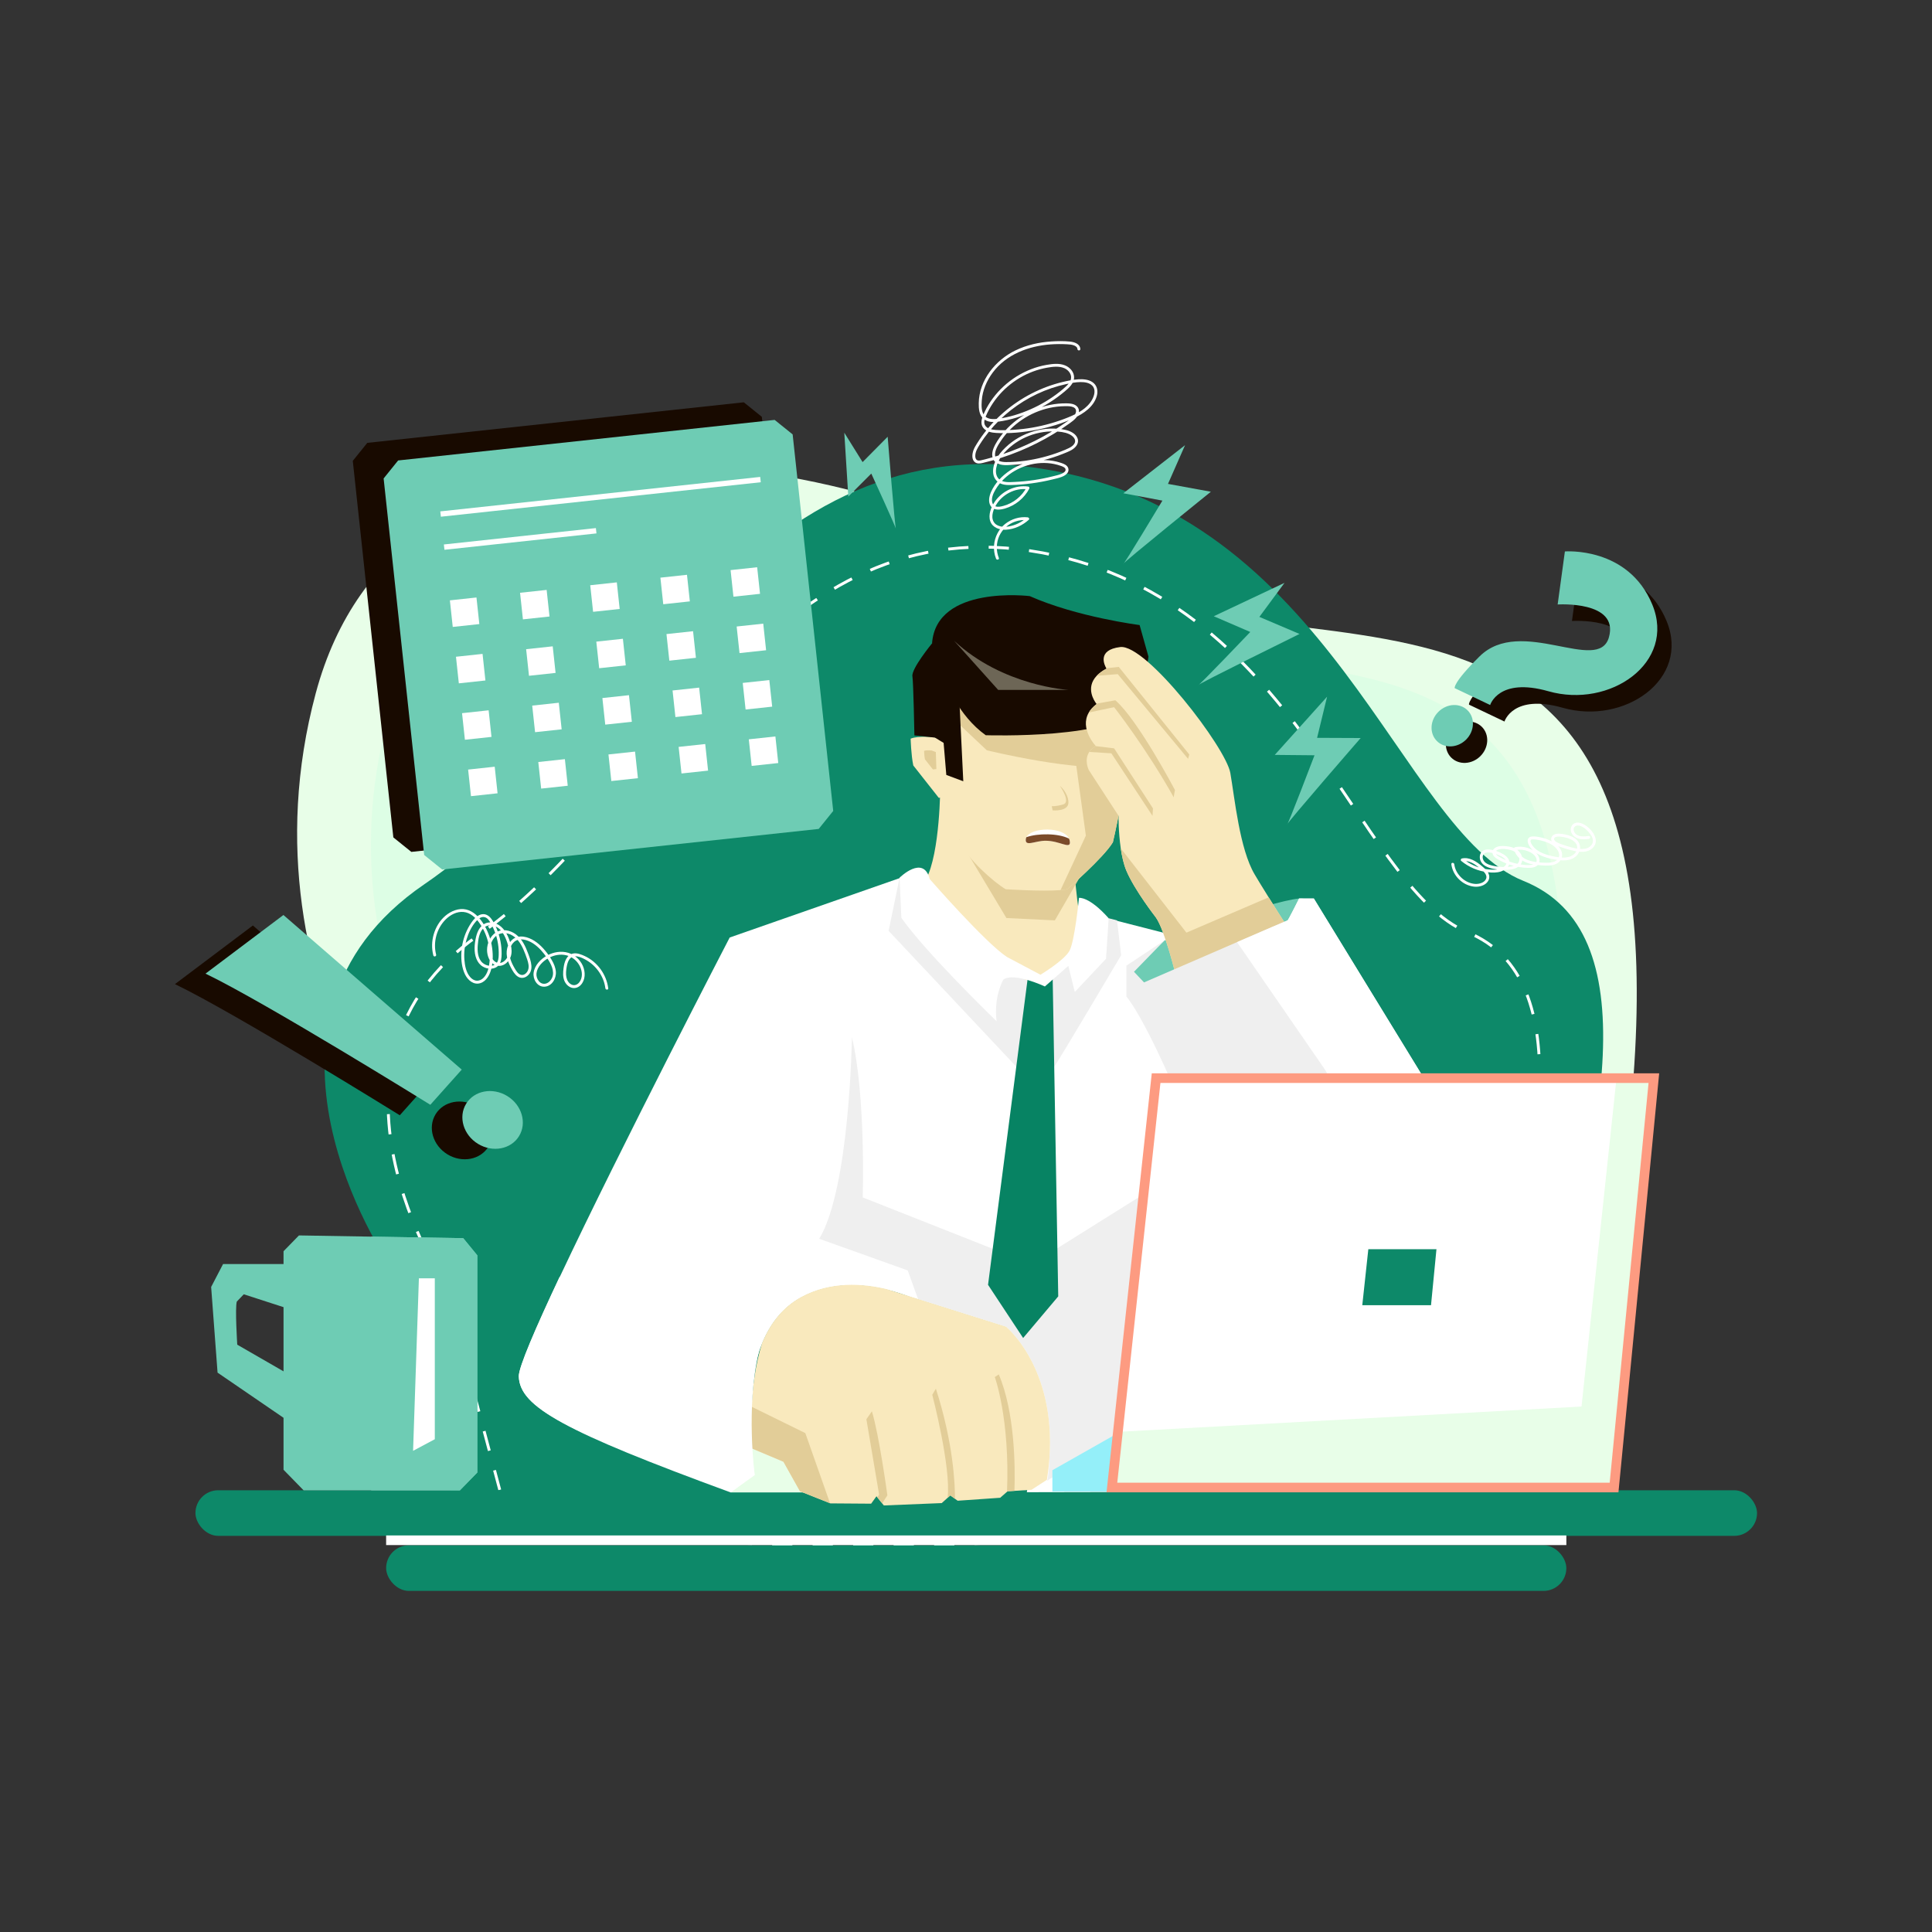 <?xml version="1.0" encoding="UTF-8"?>
<svg id="Layer_2" xmlns="http://www.w3.org/2000/svg" width="2000" height="2000" version="1.1" viewBox="0 0 2000 2000">
  <rect x="0" y="0" width="2000" height="2000" fill="#333333" stroke="none"/>
  <!-- Generator: Adobe Illustrator 29.5.1, SVG Export Plug-In . SVG Version: 2.1.0 Build 141)  -->
  <defs>
    <style>
      .st0 {
        fill: #94eff9;
      }

      .st1 {
        stroke-dasharray: 20.96;
        stroke-width: 2.99px;
      }

      .st1, .st2, .st3 {
        fill: none;
        stroke-miterlimit: 10;
      }

      .st1, .st3 {
        stroke: #fff;
      }

      .st4 {
        fill: #fff;
      }

      .st5 {
        fill: #6d6656;
      }

      .st6 {
        fill: #078363;
      }

      .st7 {
        fill: #ddfee5;
      }

      .st2 {
        stroke: #fd9b81;
      }

      .st2, .st3 {
        stroke-width: 9.98px;
      }

      .st8 {
        fill: #e8fee8;
      }

      .st9 {
        fill: #6eccb4;
      }

      .st10 {
        fill: #efefef;
      }

      .st11 {
        fill: #0d8969;
      }

      .st12 {
        fill: #7b4b2a;
      }

      .st13 {
        fill: #e2e0e0;
      }

      .st14 {
        fill: #180a00;
      }

      .st15 {
        fill: #f9e9bd;
      }

      .st16 {
        fill: #32e751;
      }

      .st17 {
        fill: #e2cd98;
      }
    </style>
  </defs>
  <path class="st8" d="M464.81,1267.05s-222.8-232.7-137.97-549.35c84.83-316.65,504.86-266.32,762.82-130.18,257.96,136.14,658.11-74.34,598.79,557.43-59.32,631.77-1223.65,122.1-1223.65,122.1Z"/>
  <path class="st7" d="M523.89,1234.48s-198.25-207.06-122.76-488.82c75.49-281.76,449.23-236.98,678.77-115.83,229.54,121.14,585.6-66.15,532.82,496.01-52.78,562.16-1088.83,108.64-1088.83,108.64Z"/>
  <path class="st11" d="M401.75,1306.96s-170.37-249.76,37.58-391.62c207.95-141.86,329.22-475.71,634.63-430.8,305.41,44.91,374.28,375.58,503.03,427.33,128.75,51.75,86.83,259.85,10.48,511.37-76.35,251.52-1110.87,157.8-1110.87,157.8l-74.86-274.08Z"/>
  <path class="st1" d="M460.98,1330.49s-153.44-230.91,33.85-362.05,296.51-439.8,571.57-398.28c275.07,41.52,337.09,347.22,453.05,395.07,115.96,47.84,78.21,240.23,9.44,472.76-68.77,232.53-1000.49,145.89-1000.49,145.89l-67.42-253.39Z"/>
  <rect class="st11" x="202.32" y="1542.7" width="1616.56" height="47.22" rx="23.61" ry="23.61"/>
  <rect class="st11" x="399.72" y="1599.68" width="1221.75" height="47.22" rx="23.61" ry="23.61"/>
  <line class="st3" x1="399.72" y1="1594.47" x2="1621.48" y2="1594.47"/>
  <path class="st9" d="M301.1,1308.55h-70.19l-12.33,23.71,6.64,88.68,79.67,54.54v-49.32l-59.28-34.15s-2.43-38.06-.47-44.64l7.23-7.53,49.08,15.89-.36-47.19Z"/>
  <polygon class="st9" points="494.12 1299.54 494.12 1524.33 476.07 1542.83 314.34 1542.83 293.51 1521.48 293.51 1295.27 309.48 1278.91 384.21 1280.16 479.54 1281.75 494.12 1299.54"/>
  <polygon class="st9" points="494.12 1299.54 494.12 1524.33 476.07 1542.83 384.21 1542.83 384.21 1280.16 479.54 1281.75 494.12 1299.54"/>
  <polygon class="st4" points="433.64 1323.31 427.62 1501.9 450.11 1489.88 450.11 1323.31 433.64 1323.31"/>
  <path class="st4" d="M930.14,915.21"/>
  <path class="st16" d="M977.68,717.4c-.13,0-.2,0-.2-.04.02-.09.09-.07.2.04Z"/>
  <path class="st13" d="M1100.77,1522.64v15.51h-28.07l14.67-9.52c.56-3.51,1.04-6.96,1.45-10.34l.54-.65c-.44,5.21-1.07,9.37-1.75,12.16,3.68-3.04,8.1-5.4,13.16-7.16Z"/>
  <path class="st4" d="M1308.14,1028.46"/>
  <path class="st14" d="M1634.78,587.96l-7.49,54.89s63.68-4.16,53.11,33.86c-10.78,38.75-91.13-22.57-134.02,19.96-28.1,27.86-25.66,32.79-25.66,32.79l36.71,17.47s8.62-28.96,60.24-14.26c63.8,18.18,132.5-29.58,107.55-89.82-24.95-60.24-90.44-54.89-90.44-54.89Z"/>
  <ellipse class="st14" cx="1518.17" cy="768.35" rx="22.47" ry="20.31" transform="translate(-98.65 1298.55) rotate(-45)"/>
  <polygon class="st14" points="788.62 431.47 830.61 821.26 815.59 839.9 425.81 881.88 407.18 866.87 365.2 477.08 380.21 458.45 769.98 416.46 788.62 431.47"/>
  <polygon class="st9" points="820.55 449.69 862.54 839.48 847.52 858.11 457.74 900.1 439.11 885.09 397.13 495.29 412.14 476.66 801.91 434.68 820.55 449.69"/>
  <rect class="st4" x="455.12" y="511.56" width="333.07" height="5.54" transform="translate(-51.51 69.53) rotate(-6.15)"/>
  <rect class="st4" x="459.31" y="555.16" width="158.28" height="5.54" transform="translate(-56.65 60.87) rotate(-6.15)"/>
  <rect class="st4" x="467.1" y="619.94" width="27.68" height="27.68" transform="translate(-65.11 55.15) rotate(-6.15)"/>
  <rect class="st4" x="539.74" y="612.11" width="27.68" height="27.68" transform="translate(-63.85 62.88) rotate(-6.15)"/>
  <rect class="st4" x="612.38" y="604.29" width="27.68" height="27.68" transform="translate(-62.59 70.62) rotate(-6.15)"/>
  <rect class="st4" x="685.02" y="596.46" width="27.68" height="27.68" transform="translate(-61.34 78.35) rotate(-6.15)"/>
  <rect class="st4" x="757.67" y="588.64" width="27.68" height="27.68" transform="translate(-60.08 86.09) rotate(-6.15)"/>
  <rect class="st4" x="473.39" y="678.33" width="27.68" height="27.68" transform="translate(-71.32 56.16) rotate(-6.15)"/>
  <rect class="st4" x="546.03" y="670.51" width="27.68" height="27.68" transform="translate(-70.07 63.89) rotate(-6.15)"/>
  <rect class="st4" x="618.67" y="662.68" width="27.68" height="27.68" transform="translate(-68.81 71.63) rotate(-6.15)"/>
  <rect class="st4" x="691.31" y="654.86" width="27.68" height="27.68" transform="translate(-67.56 79.36) rotate(-6.15)"/>
  <rect class="st4" x="763.96" y="647.03" width="27.68" height="27.68" transform="translate(-66.3 87.1) rotate(-6.15)"/>
  <rect class="st4" x="479.68" y="736.73" width="27.68" height="27.68" transform="translate(-77.54 57.17) rotate(-6.15)"/>
  <rect class="st4" x="552.32" y="728.9" width="27.68" height="27.68" transform="translate(-76.29 64.9) rotate(-6.15)"/>
  <rect class="st4" x="624.96" y="721.08" width="27.68" height="27.68" transform="translate(-75.03 72.64) rotate(-6.15)"/>
  <rect class="st4" x="697.6" y="713.25" width="27.68" height="27.68" transform="translate(-73.77 80.37) rotate(-6.15)"/>
  <rect class="st4" x="770.25" y="705.43" width="27.68" height="27.68" transform="translate(-72.52 88.11) rotate(-6.15)"/>
  <rect class="st4" x="485.97" y="795.12" width="27.68" height="27.68" transform="translate(-83.76 58.18) rotate(-6.15)"/>
  <rect class="st4" x="558.61" y="787.3" width="27.68" height="27.68" transform="translate(-82.5 65.91) rotate(-6.15)"/>
  <rect class="st4" x="631.25" y="779.47" width="27.68" height="27.68" transform="translate(-81.25 73.65) rotate(-6.15)"/>
  <rect class="st4" x="703.89" y="771.65" width="27.68" height="27.68" transform="translate(-79.99 81.38) rotate(-6.15)"/>
  <rect class="st4" x="776.54" y="763.82" width="27.68" height="27.68" transform="translate(-78.74 89.11) rotate(-6.15)"/>
  <path class="st14" d="M181.12,1018.75l80.65-60.7,184.6,160.06-32.52,36.41s-170.25-105.72-232.73-135.77Z"/>
  <ellipse class="st14" cx="478.3" cy="1170.3" rx="29.02" ry="32.11" transform="translate(-769.58 967.41) rotate(-58.54)"/>
  <path class="st9" d="M212.74,1007.9l80.65-60.7,184.6,160.06-32.52,36.41s-170.25-105.72-232.73-135.77Z"/>
  <ellipse class="st9" cx="509.92" cy="1159.44" rx="29.02" ry="32.11" transform="translate(-745.2 989.19) rotate(-58.54)"/>
  <path class="st9" d="M874.01,447.93l4.15,66.12,23.8-23.8s26.68,58.05,25.6,57.69-8.65-95.82-8.65-95.82l-25.96,26.23-18.93-30.42Z"/>
  <path class="st9" d="M1226.77,460.83l-63.89,49.79,40.44,7.61s-40.2,66.98-40.59,65.63,90.77-74.82,90.77-74.82l-44.39-8.12,17.66-40.09Z"/>
  <path class="st9" d="M1329.75,603.37l-73.26,34.56,37.78,16.3s-53.92,56.52-54,55.13c-.08-1.39,104.97-53.09,104.97-53.09l-41.53-17.66,26.02-35.24Z"/>
  <path class="st9" d="M1373.78,721.23l-54.15,60.24,41.15.39s-27.81,73-28.42,71.75,76.21-89.61,76.21-89.61l-45.12-.19,10.34-42.57Z"/>
  <path class="st9" d="M1619.97,570.86l-7.49,54.89s63.68-4.16,53.11,33.86c-10.78,38.75-91.13-22.57-134.02,19.96-28.1,27.86-25.66,32.79-25.66,32.79l36.71,17.47s8.62-28.96,60.24-14.26c63.8,18.18,132.5-29.58,107.55-89.82-24.95-60.24-90.44-54.89-90.44-54.89Z"/>
  <ellipse class="st9" cx="1503.36" cy="751.25" rx="22.47" ry="20.31" transform="translate(-90.89 1283.07) rotate(-45)"/>
  <path class="st4" d="M1033.95,577.5c-2.88-7.28-2.73-15.66.55-22.79,3.25-7.05,9.37-12.41,16.71-14.88,4.09-1.37,8.37-1.83,12.65-1.33l-1.06-2.56c-5.25,4.74-11.79,7.9-18.77,9.08-5.3.89-12.52.29-15.45-4.95-3.11-5.57-.09-13.15,3.01-18.08s7.7-9.07,12.92-11.83c5.84-3.09,12.66-4.53,19.23-3.59l-.9-2.2c-4.94,9.39-13.75,16.52-24.01,19.3-2.59.7-5.65,1.46-8.27.48-2.01-.75-3.15-2.54-3.52-4.58-.81-4.44,1.29-8.98,3.48-12.7,9.62-16.28,28.13-26.53,46.84-27.52,4.68-.25,9.4.05,13.99,1.01,2.31.48,4.59,1.12,6.82,1.91,1.83.65,5.07,1.73,4.91,4.18-.13,2.06-2.75,3.41-4.4,4.11-2.77,1.18-5.88,1.79-8.79,2.52-6.52,1.64-13.12,2.95-19.77,3.93s-13.4,1.61-20.14,1.91c-5.23.23-11.8.89-15.92-3.06-3.1-2.97-3.51-7.53-2.75-11.55.87-4.59,2.98-8.95,5.86-12.62,12.86-16.43,33.93-25.79,54.7-25.06,4.89.17,10.26.63,14.76,2.7,3.71,1.71,8.13,5.42,5.57,9.91-1.2,2.11-3.43,3.46-5.53,4.54-2.71,1.39-5.58,2.5-8.41,3.6-6.04,2.35-12.23,4.33-18.51,5.94-12.42,3.18-25.4,5.09-38.24,5.02-4.74-.02-10.98-1.08-11.44-6.92-.41-5.3,3.05-10.52,5.84-14.75,11.53-17.54,30.29-30,50.74-34.44,5.05-1.1,10.2-1.69,15.37-1.74,3.67-.04,11.71-.43,11.9,4.95.09,2.6-1.99,4.96-3.75,6.64-2.13,2.04-4.66,3.68-7.07,5.37-4.97,3.48-10.06,6.78-15.27,9.89-21.1,12.61-44.03,22.12-67.87,28.11-1.42.36-2.85.72-4.28,1.04s-2.87.57-4.17-.13c-1.49-.8-1.89-2.61-1.91-4.17-.07-4.65,2.48-8.62,4.87-12.41,5.67-8.99,12.43-17.28,20.02-24.72,15.18-14.87,33.72-26.35,53.86-33.19,5.03-1.71,10.16-3.13,15.35-4.25,4.88-1.05,9.92-2.08,14.93-2.1,4.1-.01,8.94.58,11.99,3.62,4.04,4.03,2.33,10.28-.13,14.69-5.09,9.12-15.13,14.33-24.45,18.13-11.99,4.88-24.51,8.46-37.27,10.68-6.4,1.11-12.86,1.87-19.34,2.28s-12.52.63-18.72.18c-3.95-.29-9.44-1.23-11.25-5.31-1.25-2.81-.12-6.02.97-8.68.98-2.39,2.12-4.73,3.35-7,9.74-18.07,26.34-32.36,45.57-39.51,4.81-1.79,9.79-3.15,14.85-4.02,5.71-.98,12.28-1.83,17.74.63,4.61,2.08,8.2,7.02,6.43,12.17-.91,2.64-2.91,4.79-4.9,6.67-2.12,2-4.38,3.85-6.66,5.66-9.19,7.28-19.38,13.33-30.12,18.04s-22.02,8.19-33.49,9.76c-4.72.64-10.71.8-14.08-3.2s-3.16-10.61-2.82-15.54c.74-10.56,5.08-20.63,11.35-29.07,14.03-18.88,37.15-27.55,59.98-29.19,5.71-.41,11.45-.43,17.17-.11,2.32.13,4.6.29,6.8,1.09,1.74.63,3.62,1.79,3.74,3.82.11,1.92,3.11,1.93,3,0-.32-5.42-6.22-7.27-10.78-7.72-6.3-.62-12.76-.54-19.07-.13-12.89.84-25.71,3.66-37.37,9.32-20.74,10.07-37.56,30.86-37.93,54.63-.08,5.5.37,12.2,4.84,16.07s10.43,3.71,15.79,2.96c12.44-1.72,24.71-5.67,36.12-10.85s22.5-12.17,32.26-20.4c4.45-3.75,9.78-8.4,9.67-14.76-.1-5.64-4.49-10.28-9.51-12.25-5.98-2.35-12.78-1.53-18.95-.46-5.54.95-10.98,2.49-16.22,4.54-10.4,4.07-19.98,10.08-28.21,17.63-8.14,7.48-14.95,16.5-19.69,26.5-2.44,5.15-5.39,11.7-1.23,16.78,3.12,3.81,8.67,4.75,13.3,5.01,13.78.77,27.86-.59,41.39-3.19s26.63-6.52,38.99-12.21c9.99-4.6,20.51-11.68,23.65-22.87,1.54-5.47.26-11.24-4.66-14.45-4.15-2.72-9.61-3.12-14.43-2.8-5.49.36-11.02,1.52-16.36,2.79s-10.99,2.99-16.33,4.98c-10.8,4.03-21.11,9.33-30.66,15.78s-18.35,14-26.12,22.51c-3.84,4.21-7.42,8.65-10.72,13.28-1.69,2.37-3.3,4.8-4.84,7.27-1.37,2.22-2.74,4.43-3.6,6.9-1.31,3.75-2.05,9.28,1.4,12.17,2.4,2.01,5.47,1.54,8.29.88,3.27-.77,6.53-1.61,9.77-2.52,12.73-3.56,25.17-8.12,37.19-13.6s23.65-11.9,34.69-19.2c2.81-1.85,5.57-3.76,8.3-5.73,2.54-1.83,5.07-3.67,7.02-6.16,1.65-2.11,2.93-4.69,2.52-7.44s-2.32-4.73-4.77-5.77-5.29-1.22-7.99-1.26c-2.87-.05-5.74.07-8.6.34-5.6.54-11.13,1.64-16.5,3.31-10.87,3.37-21.02,8.93-29.76,16.22-4.31,3.59-8.26,7.62-11.73,12.03s-7.01,9.45-9.1,14.83-2.03,11.74,3.32,15.01c4.97,3.03,11.84,2.18,17.36,1.87,14-.8,27.92-3.4,41.26-7.72,3.38-1.1,6.72-2.3,10.02-3.62,2.96-1.18,6-2.34,8.78-3.91,4.38-2.47,8.35-7.02,6.24-12.35-1.87-4.73-7.29-7.31-11.94-8.42-5.43-1.3-11.2-1.67-16.77-1.43-11.32.49-22.5,3.78-32.32,9.42-4.84,2.78-9.37,6.15-13.4,10.02s-7.59,7.99-9.95,12.9c-2.13,4.44-3.52,9.49-2.79,14.43.74,5.04,4.1,9,8.93,10.61,2.93.98,6.12,1.07,9.19,1.01,3.63-.08,7.26-.29,10.87-.58,7.15-.57,14.28-1.52,21.33-2.84,3.62-.67,7.22-1.45,10.8-2.32,3.3-.8,6.75-1.52,9.92-2.76,2.25-.88,4.56-2.16,5.93-4.23,1.45-2.19,1.13-4.98-.64-6.89s-4.67-2.82-7.14-3.61-4.76-1.33-7.2-1.75c-5.12-.87-10.33-1.05-15.49-.54-10.25,1.02-20.25,4.53-28.83,10.22s-15.96,13.32-19.99,22.55c-1.85,4.24-3.08,9.87-.56,14.11,3.18,5.36,9.98,4.42,15.07,2.93,10.66-3.11,19.9-10.65,25.07-20.48.4-.76.12-2.06-.9-2.2-13.42-1.91-27.13,4.53-34.78,15.64-3.81,5.53-7,13.58-4.65,20.28s9.73,9.08,16.33,8.72c8.66-.48,17.1-4.48,23.49-10.24,1.07-.96.12-2.42-1.06-2.56-8.34-.96-16.83,1.65-23.39,6.83s-10.74,13.38-11.46,21.88c-.41,4.77.28,9.63,2.05,14.08.7,1.77,3.61,1,2.89-.8h0Z"/>
  <path class="st4" d="M629.63,1023.05c-1.81-14.29-11.2-27.28-24.32-33.34-3.52-1.63-7.63-3.27-11.57-2.71-3.35.48-5.97,2.73-7.58,5.62s-2.37,6.31-2.79,9.62c-.55,4.29-.83,8.86.82,12.95,1.34,3.32,4.05,6.24,7.55,7.28s7.03-.23,9.45-2.79c4.99-5.29,4.95-13.48,2.18-19.81s-8.46-11.53-15.15-13.53c-7.24-2.17-15.19-.83-21.76,2.74s-13.02,10.09-14.07,17.88c-.9,6.71,3.66,14.77,11.18,14.47,7.67-.3,12.43-8.47,11.86-15.49-.35-4.3-2.06-8.33-4.21-12.02s-4.48-6.94-7.11-10.1c-5-6-11.45-11.43-19.11-13.57-4.06-1.13-8.54-1.18-12.32.86-3.02,1.62-5.29,4.44-6.63,7.55-3.33,7.71-.91,16,2.87,23.06,1.78,3.32,3.77,7,6.98,9.15s6.91,1.76,9.8-.48c7.47-5.79,3.82-15.76,1.12-23.04-2.79-7.5-6.23-15.25-12.85-20.15-5.83-4.32-14.13-6.05-20.56-1.98-5.94,3.76-9.24,11.35-9.22,18.24.02,5.81,2.45,12.86,8.11,15.46,6.84,3.14,13.86-1.81,16.27-8.27,1.51-4.03,1.16-8.6.17-12.71s-2.54-8.15-4.58-11.8c-3.76-6.74-10.69-12.39-18.85-11.08-7.31,1.18-10.99,8.29-12.51,14.84-1.68,7.25-2.46,15.79.44,22.82,1.35,3.26,3.45,6.05,6.5,7.87,2.62,1.56,5.8,2.44,8.86,2.22s5.85-1.44,7.74-3.83c2.55-3.22,2.87-7.48,2.92-11.43.1-8.67-1.55-17.39-4.83-25.42-1.57-3.85-3.39-7.8-5.92-11.11-2.28-2.97-5.5-5.16-9.39-4.62s-7.09,3.44-9.43,6.41c-2.52,3.18-4.62,6.72-6.35,10.39-3.42,7.27-5.38,15.18-5.74,23.2-.34,7.52.48,15.75,3.9,22.56,2.93,5.83,8.81,10.92,15.73,8.8,6.42-1.97,9.96-8.97,11.43-15.05,1.91-7.87,1.77-16.36.33-24.29s-4.53-15.91-9.01-22.8c-4.09-6.28-9.82-12.35-17.38-14.1s-15.76,1.53-21.65,6.6-9.88,11.87-11.99,19.16c-2.05,7.07-2.22,14.64-.38,21.77.48,1.87,3.38,1.08,2.89-.8-3.3-12.8.52-27.2,9.97-36.51,4.81-4.74,11.5-8.34,18.44-7.66s12.14,5.57,15.95,10.78c8.52,11.63,12.33,26.54,10.94,40.84-.57,5.86-2.01,12.33-6.33,16.63-1.9,1.89-4.34,3.05-7.05,2.87s-5.06-1.84-6.79-3.88c-4.14-4.86-5.41-11.83-5.88-18.01-.53-7,.25-14.06,2.25-20.79s5.11-13.31,9.63-18.55c2.08-2.41,5.15-5.17,8.6-4.63s5.32,3.74,6.84,6.38c3.79,6.61,6.31,13.9,7.51,21.42.6,3.79.83,7.66.72,11.49-.09,3.15-.42,6.76-2.81,9.09-3.7,3.61-10.2,2.16-13.77-.88-5.21-4.44-5.63-12.3-5.11-18.62.47-5.73,1.45-12.63,5.52-17.03,4.64-5.03,12.15-3.85,16.88.44,2.66,2.41,4.54,5.51,6.02,8.76,1.58,3.48,2.89,7.25,3.41,11.04.49,3.5.2,7.21-1.64,10.29-1.5,2.51-4.03,4.71-7.03,5.11-5.58.73-8.99-4.6-10.07-9.35-1.29-5.68.25-12.25,3.99-16.74,4.28-5.14,10.98-6.03,16.91-3.29,6.43,2.97,10.37,8.95,13.17,15.22,1.52,3.4,2.81,6.93,3.99,10.46s2.27,7.62.86,11.24c-1.03,2.63-3.68,5.31-6.73,4.89-3.24-.45-5.28-3.81-6.8-6.36-3.57-6.03-6.91-13.26-5.13-20.41.72-2.89,2.19-5.64,4.49-7.58,2.68-2.25,6.27-2.82,9.65-2.26,7,1.16,13.11,5.8,17.83,10.87,2.33,2.51,4.42,5.23,6.34,8.07,2.13,3.14,4.15,6.46,5.32,10.09,1.07,3.32,1.45,7.01.06,10.3-1.12,2.65-3.3,5.16-6.1,6.08-6.36,2.09-10.82-4.88-10.17-10.5.79-6.83,6.6-12.51,12.33-15.7s12.39-4.47,18.69-2.92c5.95,1.47,10.96,5.61,13.77,11.03s3.32,12.29-.57,17.07c-1.88,2.31-4.79,3.52-7.66,2.31-3.12-1.32-4.94-4.45-5.59-7.65-.71-3.51-.31-7.38.32-10.88.49-2.75,1.26-5.62,2.93-7.91,4.2-5.77,12.4-1.85,17.31.96,5.36,3.07,9.99,7.42,13.43,12.55s5.61,10.68,6.37,16.63c.24,1.89,3.24,1.91,3,0h0Z"/>
  <path class="st4" d="M1502.41,894.56c1.49,11.99,11.56,21.95,23.58,23.3,5.23.59,11.62-1.12,14.53-5.86,1.49-2.44,1.51-5.37.33-7.93-1.39-3.02-4.18-5.25-6.66-7.34-5.81-4.9-12.93-9.78-20.91-8.02-1.04.23-1.53,1.8-.66,2.51,7.87,6.49,17.46,10.54,27.59,11.71,4.49.52,9.31.69,13.63-.82,3.51-1.23,7.39-3.56,8.43-7.4,1.27-4.7-2.43-8.28-6.1-10.46-4.5-2.68-9.81-4.54-15.07-4.85-2.35-.14-4.82.27-6.67,1.82-1.59,1.33-2.4,3.31-2.55,5.34-.34,4.36,2.38,8.06,6.06,10.11,4.55,2.53,10.19,3.24,15.29,3.63s10.16.47,14.81-1.17c3.98-1.41,7.39-4.34,7.82-8.76s-2.43-8.89-6.15-11.22c-4.11-2.58-9.43-3.32-14.2-3.38-3.4-.04-7.91.78-9.81,3.96-1.03,1.72-.92,3.91.06,5.62,1.18,2.07,3.36,3.37,5.37,4.53,4.65,2.68,9.66,4.76,14.83,6.2s10.55,2.23,15.92,2.33c4.03.07,9.09-.55,11.14-4.58s-.51-8.92-3.71-11.68c-3.75-3.24-8.7-5.05-13.59-5.54-2.44-.24-4.88-.08-7.28.38-.85.16-1.18,1.1-1.05,1.85.95,5.49,4.94,9.94,9.67,12.63,5.69,3.23,12.38,3.92,18.78,4.37,5.06.35,10.46.59,15.18-1.59s7.11-7.09,5.7-12.04c-1.6-5.6-6.76-9.64-11.81-12-2.97-1.39-6.08-2.48-9.29-3.2s-6.65-1.37-9.86-1.06c-2.91.28-4.71,2.41-4.3,5.34.36,2.52,1.88,4.92,3.44,6.88,3.19,4.01,7.76,6.6,12.47,8.42,5.24,2.02,10.85,3.12,16.41,3.81,6.23.77,12.95.32,17.8-4.12,3.79-3.47,5.34-8.82,3.05-13.56-2.03-4.21-6.63-6.61-10.88-7.99-2.37-.77-4.81-1.24-7.28-1.53s-4.91-.4-7.16.51-3.85,3.01-3.48,5.54c.39,2.67,2.83,4.55,5.09,5.69,2.88,1.45,6.09,2.42,9.15,3.38,3.28,1.03,6.61,1.92,9.97,2.64,6.17,1.31,13.01,1.71,18.12-2.63,10.09-8.57-1.98-22.78-11.12-26.07-2.19-.79-4.67-1.05-6.85-.11s-3.73,2.98-4.07,5.3c-.84,5.66,4.09,10.11,9.24,11.04,3.1.56,6.24.29,9.35-.04,1.9-.2,1.92-3.21,0-3-4.6.49-10.84,1.29-14.13-2.81-1.14-1.43-1.95-3.47-1.39-5.29s2.21-2.8,4.02-2.8c4.17,0,8.05,3.24,10.72,6.12,3.06,3.29,6.74,8.26,4.28,12.9s-7.9,5.63-12.59,5.26c-5.81-.46-11.71-2.33-17.21-4.19-2.44-.83-5.07-1.59-7.25-2.99-1.39-.89-3.42-2.81-1.84-4.47,1.23-1.29,3.64-1.23,5.27-1.13,1.96.11,3.91.44,5.82.89,3.64.87,7.5,2.29,10.11,5.09,2.76,2.96,2.87,7.19.51,10.44-3.11,4.29-8.54,5.45-13.55,5.27s-9.86-1.17-14.56-2.46c-4.14-1.14-8.2-2.73-11.72-5.23-1.68-1.19-3.23-2.65-4.44-4.32-1.03-1.42-2.55-3.62-2.37-5.48.11-1.12,1.15-1.28,2.1-1.3,1.43-.03,2.89.11,4.3.29,2.77.33,5.51.98,8.16,1.85,4.84,1.6,9.73,4,12.88,8.14,2.56,3.37,3.42,8.03-.09,11.09-2.93,2.56-7.44,2.82-11.13,2.79-5.19-.04-10.61-.45-15.65-1.72-4.67-1.19-9.22-3.48-12.15-7.43-1.3-1.75-2.14-3.72-2.51-5.87l-1.05,1.85c4.09-.78,8.32-.36,12.21,1.1,3.57,1.34,7.39,3.75,8.88,7.43.63,1.55.69,3.35-.4,4.71-1.01,1.27-2.69,1.79-4.23,2.07-4,.71-8.49.09-12.45-.57-4.44-.74-8.81-1.96-12.99-3.63-2.07-.83-4.1-1.79-6.06-2.84-1.8-.97-3.8-1.95-5.21-3.46-.95-1.02-1.44-2.51-.52-3.7.84-1.08,2.32-1.56,3.59-1.86,3.43-.81,7.41-.28,10.8.5,3.86.89,7.51,2.82,9.26,6.54,1.53,3.25.67,6.85-2.37,8.83s-6.89,2.37-10.45,2.46c-4.85.12-9.75-.32-14.48-1.45-3.43-.82-7.43-2.22-9.18-5.55-1.47-2.81-.99-6.88,2.46-7.83,2.06-.57,4.35-.16,6.4.27,2.19.46,4.35,1.12,6.4,2.01,3.13,1.36,8.28,3.67,8.6,7.61.25,3.05-2.83,5.13-5.26,6.22-3.33,1.49-6.93,1.62-10.52,1.46-8.44-.37-16.75-2.99-23.91-7.46-1.77-1.1-3.46-2.32-5.07-3.64l-.66,2.51c5.93-1.31,11.54,2.13,16.03,5.65,2.3,1.81,4.71,3.72,6.62,5.95,1.53,1.79,2.58,4.16,1.64,6.49-1.68,4.12-7.33,5.53-11.31,5.27-4.97-.32-9.79-2.52-13.53-5.78-4.28-3.74-7.4-8.92-8.1-14.61-.24-1.89-3.24-1.91-3,0h0Z"/>
  <path class="st4" d="M894.72,910.28"/>
  <path class="st15" d="M973.36,813.25s0,69.87-14.89,97.22l88.56,103.14,51.49,4.1,21.42-53.77s-10.03-56.51-7.75-87.95c2.28-31.44-138.84-62.73-138.84-62.73Z"/>
  <polygon class="st17" points="992.91 868.63 1041.83 950.34 1091.97 952.78 1119.94 904.48 992.91 868.63"/>
  <path class="st15" d="M967.84,763.37s-16.89-2.14-25.15,1.3c0,0,.46,16.97,2.75,27.75l26.37,33.48,11.42-1.33-1.79-56-13.61-5.2Z"/>
  <path class="st17" d="M964.5,776.92s-5.3-.67-7.88.41c0,0,.14,5.32.86,8.7l8.27,10.5,3.58-.42-.56-17.56-4.27-1.63Z"/>
  <path class="st15" d="M1167.78,774.25c-2.62,42.94-15.73,97.67-15.73,97.67-9.63,16.05-47.24,48.61-47.24,48.61-1.89.39-4.25.68-6.95.9-19.59,1.58-56.79-.9-56.79-.9-12.39-7.34-39.9-31.64-46.78-48.15-6.88-16.51-14.68-70.17-14.68-70.17l3.69-66.37.44-7.92s177.48-24.76,183.44,15.59c.4,2.66.67,5.53.84,8.57.38,6.71.25,14.24-.24,22.17Z"/>
  <path class="st17" d="M1162.29,792.89c-45.35,7.35-140.76-16.21-140.76-16.21l-31.19-29.35s-2.75-5.39-5.94-11.49l.44-7.92s177.48-24.76,183.44,15.59c1.26,8.54-5.28,37.85-5.99,49.38Z"/>
  <path class="st14" d="M979.61,706.36s12.08,34.24,40.82,54.73c0,0,139.41,4.59,153.17-29.66,13.76-34.24,15.29-51.67,15.29-51.67l-9.17-32.71s-64.82-8.25-113.73-29.96c0,0-96.79-11.92-101.13,48.92l14.77,20.18s-4.36,4.82,0,20.18Z"/>
  <path class="st17" d="M1167.78,774.25c-2.62,42.94-15.73,97.67-15.73,97.67-9.63,16.05-47.24,48.61-47.24,48.61-1.89.39-4.25.68-6.95.9l26.23-56.39-14.24-103.74,58.16-9.22c.38,6.71.25,14.24-.24,22.17Z"/>
  <path class="st14" d="M964.85,666.01s-21.69,26.37-20.32,34.17c1.02,5.77,2.06,61.12,2.06,61.12l21.25,2.24,8.99,5.5,2.78,33.17,17.58,6.57-3.97-81.63s3.49-54.42-28.37-61.15Z"/>
  <path class="st4" d="M1107.56,871.94c.29,7.24-10.52-1.47-24.96-1.61-10.98-.11-21.88,6.76-20.64-1.85.09-.64.29-1.25.57-1.83,5-10.28,38.16-11.31,44.11,1.48.56,1.15.87,2.43.92,3.8Z"/>
  <path class="st12" d="M1107.56,871.94c.29,7.24-10.52-1.47-24.96-1.61-10.98-.11-21.88,6.76-20.64-1.85.09-.64.29-1.25.57-1.83,11.78-4.21,33.07-4.15,44.11,1.48.56,1.15.87,2.43.92,3.8Z"/>
  <path class="st17" d="M1097.17,813.52s11.92,16.82,3.36,19.26-11.77,1.68-11.77,1.68l.92,4.43s16.82,1.53,16.36-8.56c-.46-10.09-8.87-16.82-8.87-16.82Z"/>
  <path class="st5" d="M987.62,663.27l45.66,50.9h72.76s-67.77-3.67-118.42-50.9Z"/>
  <path class="st8" d="M756.34,1544.95h110.85l85.36-112.46s-110.06,17.72-111.44,17.72-73.38,29.81-73.38,29.81l-11.4,64.93Z"/>
  <path class="st4" d="M1062.98,1544.75c17.49-109.72-21.46-170.82-21.46-170.82l-99.87-31.46c-6.32-2.45-14.24-5.13-23.26-7.33-25.04-6.12-58.45-8.54-88.88,7.97-19.8,10.75-32.61,28.15-40.7,48.06-1.18,2.9-2.26,5.86-3.25,8.86-18.56,56.32-4.29,127-4.29,127l-24.08,17.2c-172.43-63.29-219.21-87.14-220.12-119.24-.26-9.12,17.27-49.79,42.49-103.32h0c63.51-134.79,175.8-351.15,175.8-351.15l175.87-61.45,61.68,61.91,68.79,43.72,20.49-.92,28.12-22.16,12.84-1.84,24.54-38.75,8.63,2.21s.02.01.02.01l130.08,33.32,37.83,557.66-261.27.52Z"/>
  <path class="st10" d="M1160.6,988.86s-66.8,112.82-69.27,115.35c-2.48,2.52-39.28,0-39.28,0l-132.14-140.57,11.32-55.03,61.68,61.91,68.79,43.72,20.49-.92,28.12-22.16,12.84-1.84,24.54-38.75,8.63,2.21s.02.01.02.01l4.26,36.07Z"/>
  <path class="st10" d="M1358.77,1532.07c-5.47,4.53-12.58,7.53-20.97,9.36-16.04,3.51-36.73,2.71-59.49,0-33.18-3.94-70.76-11.93-104.67-16.55-4-.55-7.96-1.04-11.84-1.48-25.55-2.89-48.33-3.21-64.6,2.49-5.07,1.77-9.5,4.13-13.19,7.18.68-2.8,1.31-6.97,1.75-12.19.3-3.41.52-7.26.61-11.46,6.7-93.93-44.85-135.95-44.85-135.95l-91.17-28.72-10.7-29.63-91.59-32.74c31.68-52.31,33.85-208.68,33.85-208.68,14.49,60.83,11.17,165.86,11.17,165.86l175.04,69.17,173.35-108.51,117.3,331.85Z"/>
  <path class="st15" d="M1086.37,1509.42c-.27,3.94-.66,7.98-1.15,12.11-.41,3.39-.89,6.84-1.45,10.36l-14.7,9.54-1.25.81-17.67,1.09-7.1.44-.59.52-7.05,6.2-44.03,3.06-2.8-2.01-4.84-3.49-2.78,2.49-6.09,5.46-59.92,2.44-1.73-2.15-5.07-6.29-.84-1.04-5.51,7.65-42.19-.31-.35-.14-31.14-12.39-1.31-2.34-15.81-28.24-32.52-13.71s-1.67-18.39-.43-43.24c.98-19.76,3.81-43.61,10.76-65.53,8.09-19.91,20.9-37.31,40.7-48.06,30.43-16.51,63.84-14.09,88.88-7.97l23.26,7.33,8.7,2.74,91.17,28.72s51.55,42.02,44.85,135.95Z"/>
  <path class="st17" d="M918.62,1547.96l-5.4,8.33-5.07-6.29,1.92-2.75-13.19-78.06,5.7-8.2c7.49,24.24,16.04,86.97,16.04,86.97Z"/>
  <path class="st17" d="M988.58,1551.54l-4.84-3.49-2.78,2.49c3.75-31.68-15.89-106.67-15.89-106.67l3.75-6.31c18.26,56.59,19.83,99.67,19.76,113.98Z"/>
  <path class="st17" d="M1050.15,1543.33l-7.1.44-.59.52c3.08-75.56-12.63-118.77-12.63-118.77l4.1-2.72c16.4,38.3,17.16,94.39,16.22,120.53Z"/>
  <path class="st17" d="M859.26,1556.16l-31.14-12.39-17.12-30.58-32.52-13.71s-1.67-18.39-.43-43.24l55.62,27.31,25.59,72.61Z"/>
  <polygon class="st6" points="1064.26 1009.84 1022.82 1330.04 1059.15 1385.09 1095.48 1342.01 1089.68 1009.84 1064.26 1009.84"/>
  <path class="st4" d="M962.42,909.98s57.55,66.04,80.03,80.71l34.62,18.34s24.54-14.68,30.04-24.76c5.5-10.09,9.86-54.8,9.86-54.8,0,0,10.32-1.83,30.73,21.1l-2.75,41.96-32.33,34.39-6.65-27.06-24.31,21.32s-32.25-15.13-42.96-7.11c0,0-10.24,16.97-7.03,43.11,0,0-72.92-70.39-98.6-107.08l-1.83-41.5s24.65-24.31,31.18,1.38Z"/>
  <path class="st9" d="M1205.4,973.58s107.82-40.43,139.41-43.42c31.59-2.99-.32,69.72-.32,69.72l-155.6,35.64-17.14-25.68,1.26-5.68,32.4-30.58Z"/>
  <path class="st15" d="M1340.99,972.35l-123.67,37.91s-11.31-47.08-20.79-60.53c0,0-21.9-27.98-30.5-48.34-2.79-6.62-4.63-14.95-5.83-23.18-2.5-17.08-2.29-33.73-2.29-33.73l-30.78-47.31s-5.24-10.28.52-18.79c0-.01.01-.03.02-.05,1.47-2.16,3.65-4.2,6.8-5.93,0,0-17.19-17.96-7.32-34.79,1.75-3,4.36-5.95,8.08-8.77,0,0-.11-.13-.3-.38-1.88-2.43-11.57-16.26.36-28.88,2.42-2.56,5.73-5.07,10.18-7.43,0,0-.09-.13-.24-.38-1.6-2.7-10.2-19,14.46-21.94,26.9-3.21,109.35,103.96,113.94,130.33,4.58,26.37,9.58,78.64,25.17,105.01,1.7,2.87,3.52,5.91,5.43,9.05,2.89,4.76,5.97,9.75,9.08,14.71,13.65,21.89,27.68,43.42,27.68,43.42Z"/>
  <path class="st17" d="M1340.99,972.35l-123.67,37.91s-11.31-47.08-20.79-60.53c0,0-21.9-27.98-30.5-48.34-2.79-6.62-4.63-14.95-5.83-23.18l67.97,87.26,85.14-36.54c13.65,21.89,27.68,43.42,27.68,43.42Z"/>
  <path class="st10" d="M1485.91,1135.61l-269.66-7.33s-5.42-12.85-13.18-29.54c-10.63-22.9-25.64-53.04-37.04-67.23v-31.87l39.37-26.06-31.49,32.4,10.39,11.01s53.48-23.2,96.28-41.71c28.39-12.28,52.07-22.49,52.31-22.49.61,0,11.92-22.63,11.92-22.63h15.29l125.81,205.45Z"/>
  <path class="st17" d="M1193.08,844.59l-42.6-64.75-22.84-1.44s0-.01.01-.02c0-.01.01-.03.02-.05,1.47-2.16,3.65-4.2,6.8-5.93l18.86,2.27,40.22,62.2-.48,7.72Z"/>
  <path class="st17" d="M1215.09,825.46c-28.7-51.31-61.76-93.39-61.76-93.39l-26.18,5.53c1.75-3,4.36-5.95,8.08-8.77,0,0-.11-.13-.3-.38l19.65-3.51c23.39,20.07,61.75,92.94,61.75,92.94,0,0-1.45,7.1-1.25,7.57Z"/>
  <path class="st17" d="M1229.88,785.54l-72.8-87.68-21.79,1.72c2.42-2.56,5.73-5.07,10.18-7.43,0,0-.09-.13-.24-.38l12.92-1.39,73.01,90.71-1.28,4.45Z"/>
  <path class="st4" d="M1485.91,1135.61s-84.39,31.65-113.74-27.51l-91.59-132.82c28.39-12.28,52.07-22.49,52.31-22.49.61,0,11.92-22.63,11.92-22.63h15.29l125.81,205.45Z"/>
  <polygon class="st4" points="1712.08 1116.1 1670.88 1539.87 1151.03 1539.87 1157.7 1478.12 1196.79 1116.1 1712.08 1116.1"/>
  <polygon class="st0" points="1159.74 1482.13 1156.33 1506.36 1153.9 1523.66 1151.36 1541.65 1151.25 1542.46 1151.03 1543.99 1089.43 1543.99 1089.43 1521.96 1109.19 1510.77 1159.74 1482.13"/>
  <polygon class="st11" points="1416.49 1293.15 1487.02 1293.15 1481.38 1351.14 1410.23 1351.14 1416.49 1293.15"/>
  <polygon class="st8" points="1712.08 1120.22 1670.88 1543.99 1151.03 1543.99 1157.7 1482.24 1637.18 1456.04 1672.98 1120.22 1712.08 1120.22"/>
  <polygon class="st2" points="1712.08 1116.1 1670.88 1539.87 1151.03 1539.87 1157.7 1478.12 1196.79 1116.1 1712.08 1116.1"/>
  <path class="st4" d="M781.27,1526.57l-24.93,18.38c-172.43-63.29-218.36-88.32-219.27-120.42-.26-9.12,17.27-49.79,42.49-103.32l5.08,56.73,200.92,21.63c-13.69,57.75-4.29,127-4.29,127Z"/>
</svg>